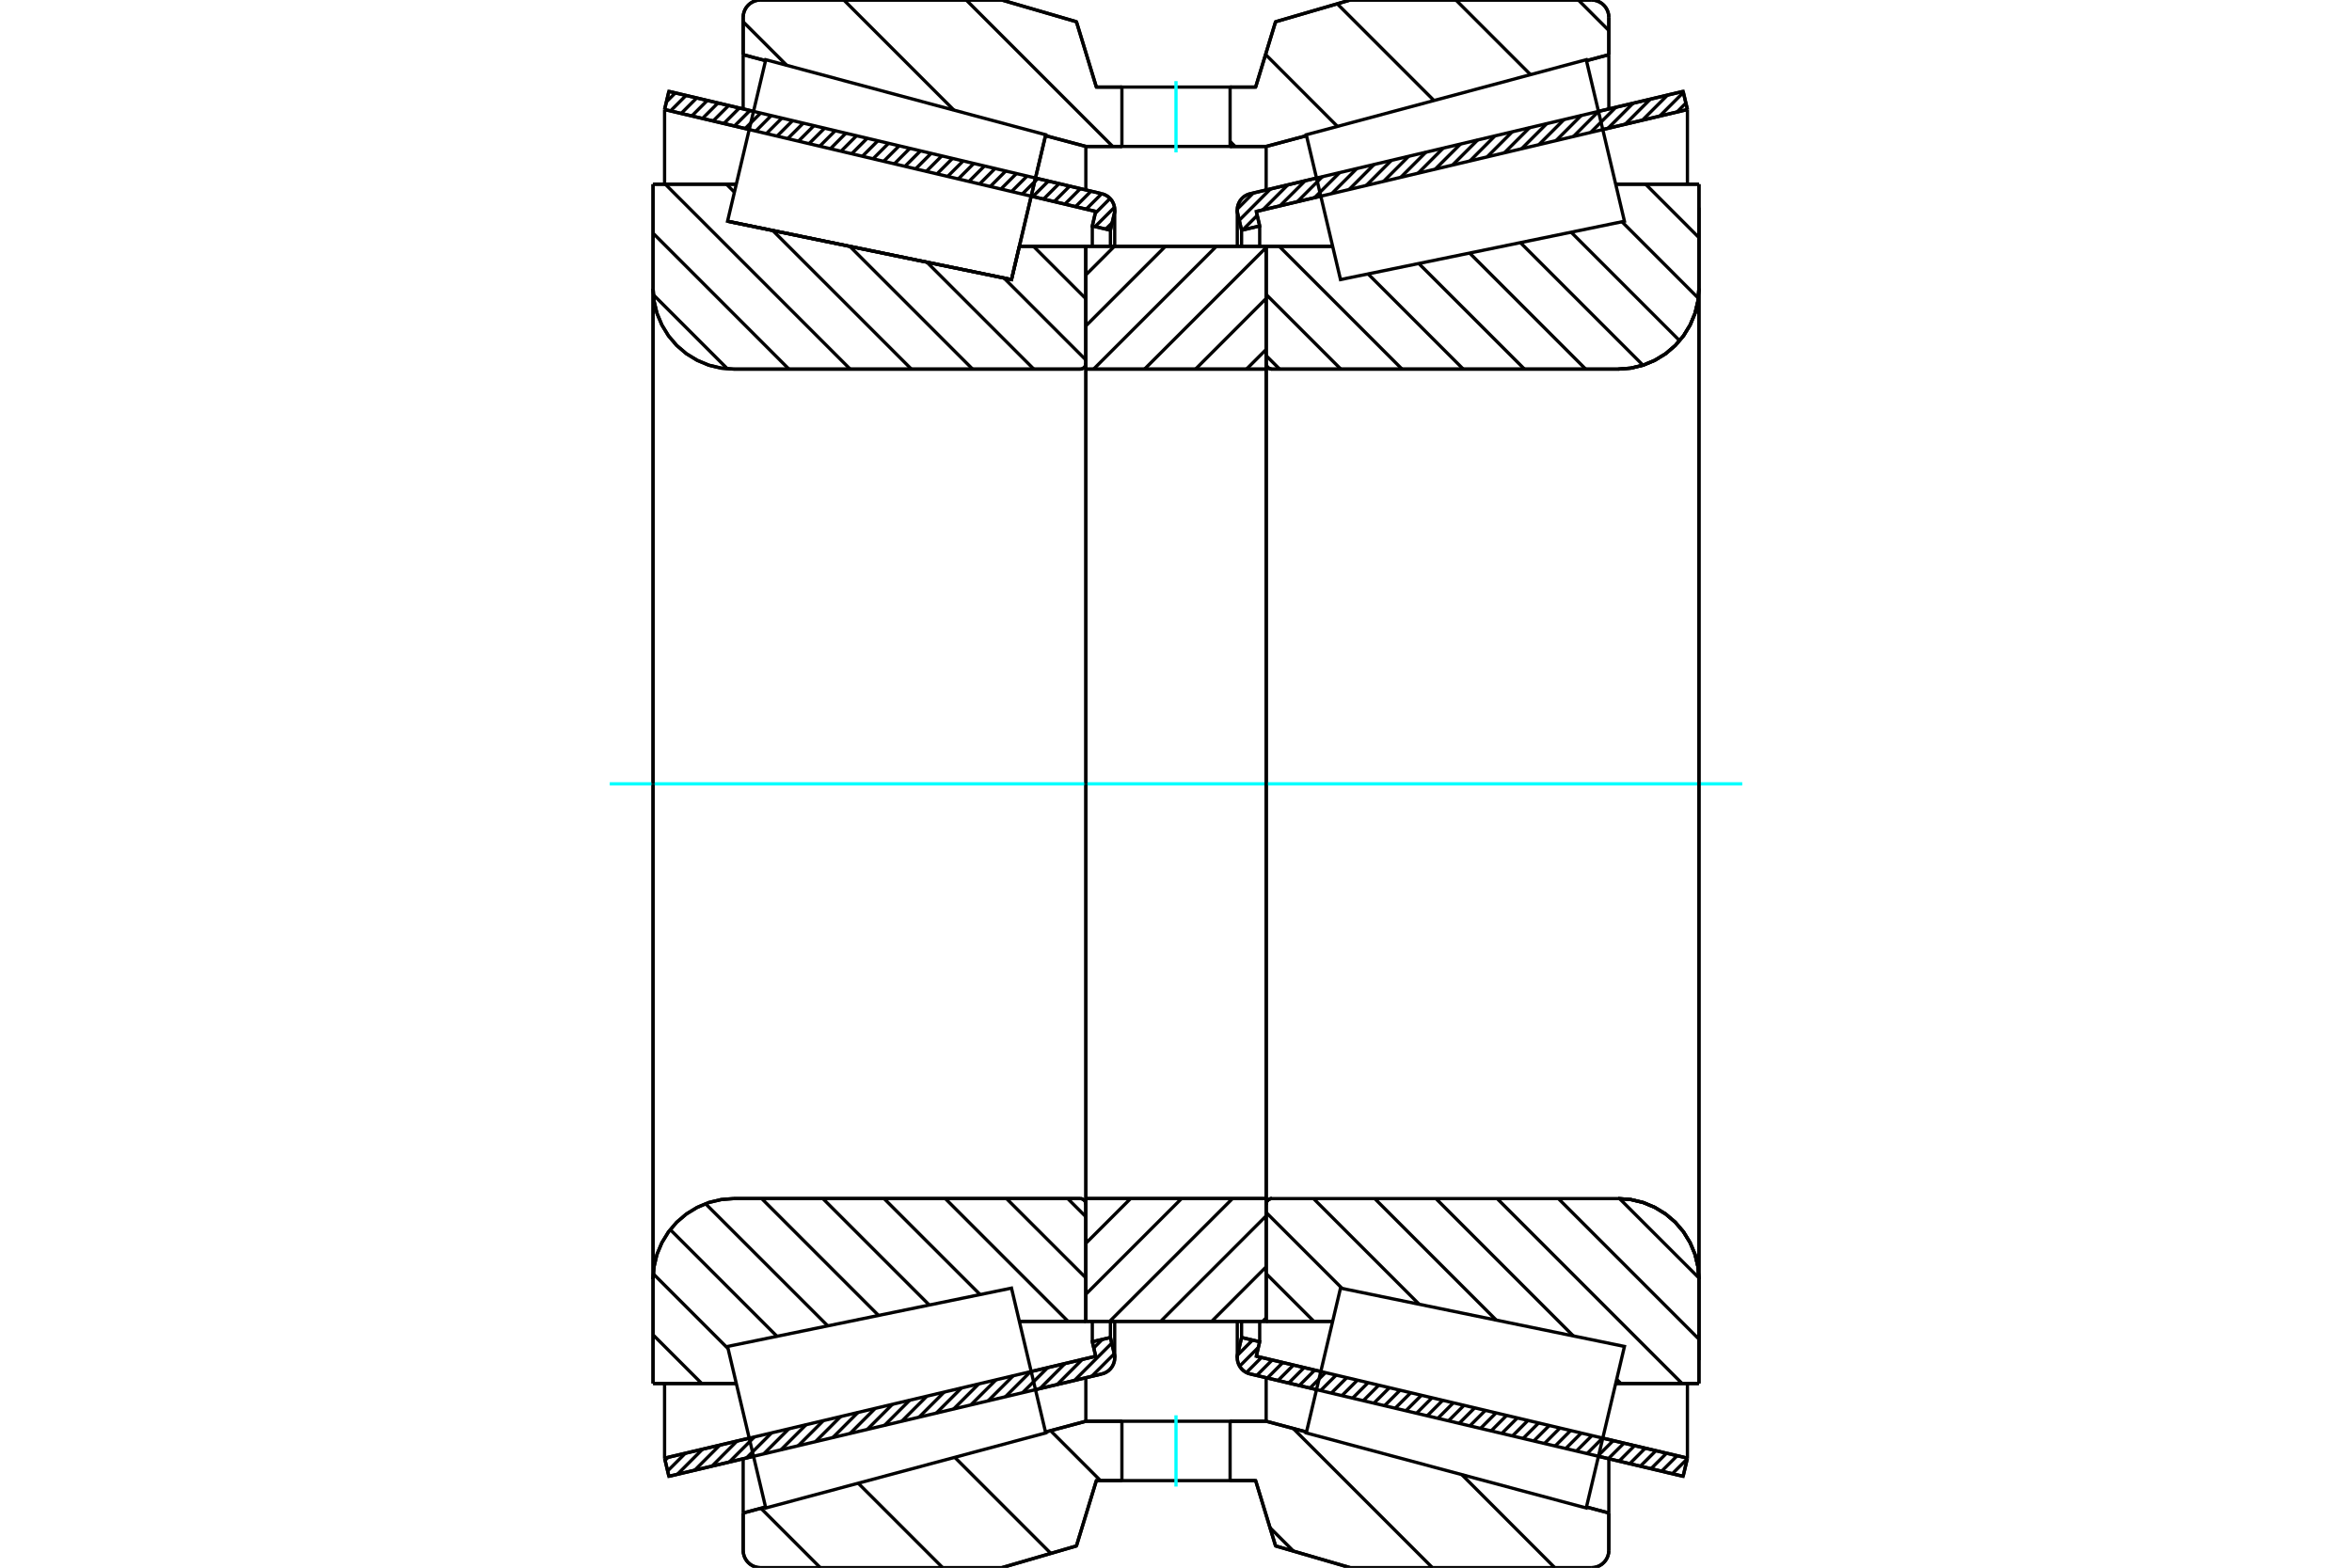 <?xml version="1.0" standalone="no"?>
<!DOCTYPE svg PUBLIC "-//W3C//DTD SVG 1.1//EN"
	"http://www.w3.org/Graphics/SVG/1.1/DTD/svg11.dtd">
<svg xmlns="http://www.w3.org/2000/svg" height="100%" width="100%" viewBox="0 0 36000 24000">
	<rect x="-1800" y="-1200" width="39600" height="26400" style="fill:#FFF"/>
	<g style="fill:none; fill-rule:evenodd" transform="matrix(1 0 0 1 0 0)">
		<g style="fill:none; stroke:#000; stroke-width:50; shape-rendering:geometricPrecision">
			<line x1="20150" y1="21274" x2="19135" y2="21034"/>
			<line x1="25762" y1="22601" x2="24466" y2="22295"/>
			<line x1="25828" y1="22323" x2="25762" y2="22601"/>
			<line x1="24532" y1="22017" x2="25828" y2="22323"/>
			<line x1="19229" y1="20763" x2="20216" y2="20997"/>
			<line x1="19281" y1="20541" x2="19229" y2="20763"/>
			<line x1="19004" y1="20476" x2="19281" y2="20541"/>
			<line x1="18945" y1="20726" x2="19004" y2="20476"/>
			<polyline points="18945,20726 18939,20755 18938,20785 18940,20823 18949,20860 18963,20895 18982,20929 19005,20958 19033,20985 19065,21006 19099,21023 19135,21034"/>
			<line x1="24466" y1="1705" x2="25762" y2="1399"/>
			<line x1="19135" y1="2966" x2="20150" y2="2726"/>
			<polyline points="19135,2966 19099,2977 19065,2994 19033,3015 19005,3042 18982,3071 18963,3105 18949,3140 18940,3177 18938,3215 18939,3245 18945,3274"/>
			<line x1="19004" y1="3524" x2="18945" y2="3274"/>
			<line x1="19281" y1="3459" x2="19004" y2="3524"/>
			<line x1="19229" y1="3237" x2="19281" y2="3459"/>
			<line x1="20216" y1="3003" x2="19229" y2="3237"/>
			<line x1="25828" y1="1677" x2="24532" y2="1983"/>
			<line x1="25762" y1="1399" x2="25828" y2="1677"/>
			<line x1="19004" y1="20228" x2="19004" y2="20476"/>
			<line x1="19004" y1="3524" x2="19004" y2="3772"/>
			<line x1="19281" y1="20228" x2="19281" y2="20541"/>
			<line x1="19281" y1="3459" x2="19281" y2="3772"/>
			<line x1="25828" y1="21179" x2="25828" y2="22323"/>
			<line x1="25828" y1="1677" x2="25828" y2="2821"/>
			<line x1="18938" y1="20229" x2="18938" y2="20785"/>
			<line x1="18938" y1="3215" x2="18938" y2="3771"/>
			<line x1="11534" y1="22295" x2="10238" y2="22601"/>
			<line x1="16865" y1="21034" x2="15850" y2="21274"/>
			<polyline points="16865,21034 16901,21023 16935,21006 16967,20985 16995,20958 17018,20929 17037,20895 17051,20860 17060,20823 17062,20785 17061,20755 17055,20726"/>
			<line x1="16996" y1="20476" x2="17055" y2="20726"/>
			<line x1="16719" y1="20541" x2="16996" y2="20476"/>
			<line x1="16771" y1="20763" x2="16719" y2="20541"/>
			<line x1="15784" y1="20997" x2="16771" y2="20763"/>
			<line x1="10172" y1="22323" x2="11468" y2="22017"/>
			<line x1="10238" y1="22601" x2="10172" y2="22323"/>
			<line x1="15850" y1="2726" x2="16865" y2="2966"/>
			<line x1="10238" y1="1399" x2="11534" y2="1705"/>
			<line x1="10172" y1="1677" x2="10238" y2="1399"/>
			<line x1="11468" y1="1983" x2="10172" y2="1677"/>
			<line x1="16771" y1="3237" x2="15784" y2="3003"/>
			<line x1="16719" y1="3459" x2="16771" y2="3237"/>
			<line x1="16996" y1="3524" x2="16719" y2="3459"/>
			<line x1="17055" y1="3274" x2="16996" y2="3524"/>
			<polyline points="17055,3274 17061,3245 17062,3215 17060,3177 17051,3140 17037,3105 17018,3071 16995,3042 16967,3015 16935,2994 16901,2977 16865,2966"/>
			<line x1="16719" y1="3772" x2="16719" y2="3459"/>
			<line x1="16719" y1="20541" x2="16719" y2="20228"/>
			<line x1="10172" y1="2821" x2="10172" y2="1677"/>
			<line x1="10172" y1="22323" x2="10172" y2="21179"/>
			<line x1="16996" y1="3772" x2="16996" y2="3524"/>
			<line x1="16996" y1="20476" x2="16996" y2="20228"/>
			<line x1="17062" y1="3771" x2="17062" y2="3215"/>
			<line x1="17062" y1="20785" x2="17062" y2="20229"/>
			<line x1="19379" y1="3771" x2="20398" y2="3771"/>
			<polyline points="19379,5563 19380,5577 19384,5590 19389,5603 19396,5615 19405,5625 19416,5634 19428,5641 19440,5647 19454,5650 19468,5651"/>
			<line x1="24768" y1="5651" x2="19468" y2="5651"/>
			<polyline points="24768,5651 24961,5636 25150,5591 25329,5516 25494,5415 25642,5289 25768,5141 25869,4976 25944,4797 25989,4608 26004,4414"/>
			<line x1="26004" y1="2820" x2="26004" y2="4414"/>
			<line x1="26004" y1="2820" x2="24730" y2="2820"/>
			<line x1="26004" y1="21180" x2="24730" y2="21180"/>
			<line x1="26004" y1="19586" x2="26004" y2="21180"/>
			<polyline points="26004,19586 25989,19392 25944,19203 25869,19024 25768,18859 25642,18711 25494,18585 25329,18484 25150,18409 24961,18364 24768,18349"/>
			<polyline points="19468,18349 19454,18350 19440,18353 19428,18359 19416,18366 19405,18375 19396,18385 19389,18397 19384,18410 19380,18423 19379,18437"/>
			<line x1="20398" y1="20229" x2="19379" y2="20229"/>
			<line x1="24730" y1="3415" x2="24730" y2="3415"/>
			<line x1="24730" y1="20585" x2="24730" y2="20585"/>
			<polyline points="19379,5563 19380,5577 19384,5590 19389,5603 19396,5615 19405,5625 19416,5634 19428,5641 19440,5647 19454,5650 19468,5651"/>
			<polyline points="19468,18349 19454,18350 19440,18353 19428,18359 19416,18366 19405,18375 19396,18385 19389,18397 19384,18410 19380,18423 19379,18437"/>
			<polyline points="24768,5651 24961,5636 25150,5591 25329,5516 25494,5415 25642,5289 25768,5141 25869,4976 25944,4797 25989,4608 26004,4414"/>
			<polyline points="26004,19586 25989,19392 25944,19203 25869,19024 25768,18859 25642,18711 25494,18585 25329,18484 25150,18409 24961,18364 24768,18349"/>
			<line x1="16621" y1="20229" x2="15602" y2="20229"/>
			<polyline points="16621,18437 16620,18423 16616,18410 16611,18397 16604,18385 16595,18375 16584,18366 16572,18359 16560,18353 16546,18350 16532,18349"/>
			<line x1="11232" y1="18349" x2="16532" y2="18349"/>
			<polyline points="11232,18349 11039,18364 10850,18409 10671,18484 10506,18585 10358,18711 10232,18859 10131,19024 10056,19203 10011,19392 9996,19586"/>
			<line x1="9996" y1="21180" x2="9996" y2="19586"/>
			<line x1="9996" y1="21180" x2="11270" y2="21180"/>
			<line x1="11136" y1="3387" x2="11136" y2="3387"/>
			<line x1="9996" y1="2820" x2="11270" y2="2820"/>
			<line x1="9996" y1="4414" x2="9996" y2="2820"/>
			<polyline points="9996,4414 10011,4608 10056,4797 10131,4976 10232,5141 10358,5289 10506,5415 10671,5516 10850,5591 11039,5636 11232,5651"/>
			<line x1="16532" y1="5651" x2="11232" y2="5651"/>
			<polyline points="16532,5651 16546,5650 16560,5647 16572,5641 16584,5634 16595,5625 16604,5615 16611,5603 16616,5590 16620,5577 16621,5563"/>
			<line x1="15602" y1="3771" x2="16621" y2="3771"/>
			<line x1="15482" y1="4280" x2="15602" y2="3771"/>
			<line x1="11136" y1="3387" x2="15482" y2="4280"/>
			<line x1="11270" y1="20585" x2="11270" y2="20585"/>
			<line x1="11270" y1="3415" x2="11270" y2="3415"/>
			<line x1="9996" y1="19586" x2="9996" y2="4414"/>
			<line x1="15333" y1="0" x2="16476" y2="333"/>
			<line x1="11640" y1="0" x2="15333" y2="0"/>
			<polyline points="11640,0 11599,3 11558,13 11520,29 11484,51 11453,78 11426,109 11404,145 11388,183 11378,224 11375,265"/>
			<line x1="11375" y1="837" x2="11375" y2="265"/>
			<line x1="11717" y1="929" x2="11375" y2="837"/>
			<line x1="16620" y1="2242" x2="16003" y2="2077"/>
			<line x1="17172" y1="2242" x2="16620" y2="2242"/>
			<line x1="19380" y1="2242" x2="18828" y2="2242"/>
			<line x1="19997" y1="2077" x2="19380" y2="2242"/>
			<line x1="24625" y1="837" x2="24283" y2="929"/>
			<line x1="24625" y1="265" x2="24625" y2="837"/>
			<polyline points="24625,265 24622,224 24612,183 24596,145 24574,109 24547,78 24516,51 24480,29 24442,13 24401,3 24360,0"/>
			<line x1="20667" y1="0" x2="24360" y2="0"/>
			<line x1="19524" y1="333" x2="20667" y2="0"/>
			<line x1="19219" y1="1333" x2="19524" y2="333"/>
			<line x1="18828" y1="1333" x2="19219" y2="1333"/>
			<line x1="16781" y1="1333" x2="17172" y2="1333"/>
			<line x1="16476" y1="333" x2="16781" y2="1333"/>
			<line x1="16476" y1="23667" x2="15333" y2="24000"/>
			<line x1="16781" y1="22667" x2="16476" y2="23667"/>
			<line x1="19219" y1="22667" x2="18828" y2="22667"/>
			<line x1="17172" y1="22667" x2="16781" y2="22667"/>
			<line x1="19524" y1="23667" x2="19219" y2="22667"/>
			<line x1="20667" y1="24000" x2="19524" y2="23667"/>
			<line x1="24360" y1="24000" x2="20667" y2="24000"/>
			<polyline points="24360,24000 24401,23997 24442,23987 24480,23971 24516,23949 24547,23922 24574,23891 24596,23855 24612,23817 24622,23776 24625,23735"/>
			<line x1="24625" y1="23163" x2="24625" y2="23735"/>
			<line x1="24283" y1="23071" x2="24625" y2="23163"/>
			<line x1="19380" y1="21758" x2="19997" y2="21923"/>
			<line x1="16620" y1="21758" x2="17172" y2="21758"/>
			<line x1="18828" y1="21758" x2="19380" y2="21758"/>
			<line x1="16003" y1="21923" x2="16620" y2="21758"/>
			<line x1="11375" y1="23163" x2="11717" y2="23071"/>
			<line x1="11375" y1="23735" x2="11375" y2="23163"/>
			<polyline points="11375,23735 11378,23776 11388,23817 11404,23855 11426,23891 11453,23922 11484,23949 11520,23971 11558,23987 11599,23997 11640,24000"/>
			<line x1="15333" y1="24000" x2="11640" y2="24000"/>
			<line x1="24625" y1="22332" x2="24625" y2="23163"/>
			<line x1="24625" y1="837" x2="24625" y2="1668"/>
			<line x1="11375" y1="22332" x2="11375" y2="23163"/>
			<line x1="11375" y1="837" x2="11375" y2="1668"/>
			<line x1="16620" y1="21092" x2="16620" y2="21758"/>
			<line x1="16620" y1="2242" x2="16620" y2="2908"/>
			<line x1="19380" y1="21092" x2="19380" y2="21758"/>
			<line x1="19380" y1="2242" x2="19380" y2="2908"/>
			<line x1="16621" y1="18349" x2="19379" y2="18349"/>
			<line x1="16621" y1="20229" x2="16621" y2="18349"/>
			<line x1="19379" y1="20229" x2="16621" y2="20229"/>
			<line x1="19379" y1="18349" x2="19379" y2="20229"/>
			<line x1="19379" y1="5651" x2="16621" y2="5651"/>
			<line x1="19379" y1="3771" x2="19379" y2="5651"/>
			<line x1="16621" y1="3771" x2="19379" y2="3771"/>
			<line x1="16621" y1="5651" x2="16621" y2="3771"/>
			<line x1="19379" y1="5651" x2="19379" y2="18349"/>
			<line x1="16621" y1="5651" x2="16621" y2="18349"/>
		</g>
		<g style="fill:none; stroke:#0FF; stroke-width:50; shape-rendering:geometricPrecision">
			<line x1="9333" y1="12000" x2="26667" y2="12000"/>
		</g>
		<g style="fill:none; stroke:#000; stroke-width:50; shape-rendering:geometricPrecision">
			<line x1="24158" y1="0" x2="24625" y2="467"/>
			<line x1="22284" y1="0" x2="23427" y2="1143"/>
			<line x1="20468" y1="58" x2="21949" y2="1539"/>
			<line x1="19371" y1="834" x2="20471" y2="1935"/>
			<line x1="18828" y1="2165" x2="18905" y2="2242"/>
			<line x1="14789" y1="0" x2="17031" y2="2242"/>
			<line x1="12915" y1="0" x2="14601" y2="1686"/>
			<line x1="11375" y1="334" x2="12042" y2="1000"/>
			<line x1="22374" y1="22575" x2="23798" y2="24000"/>
			<line x1="19793" y1="21868" x2="21925" y2="24000"/>
			<line x1="19439" y1="23388" x2="19797" y2="23746"/>
			<line x1="16079" y1="21902" x2="16844" y2="22667"/>
			<line x1="14614" y1="22311" x2="16084" y2="23781"/>
			<line x1="13136" y1="22707" x2="14429" y2="24000"/>
			<line x1="11646" y1="23090" x2="12556" y2="24000"/>
			<polyline points="18828,1333 19219,1333 19524,333 20667,0 24360,0"/>
			<polyline points="24625,265 24622,224 24612,183 24596,145 24574,109 24547,78 24516,51 24480,29 24442,13 24401,3 24360,0"/>
			<line x1="24625" y1="265" x2="24625" y2="837"/>
			<line x1="19997" y1="2077" x2="19380" y2="2242"/>
			<line x1="24625" y1="837" x2="24283" y2="929"/>
			<line x1="19380" y1="2242" x2="18828" y2="2242"/>
			<polyline points="17172,1333 16781,1333 16476,333 15333,0 11640,0 11599,3 11558,13 11520,29 11484,51 11453,78 11426,109 11404,145 11388,183 11378,224 11375,265 11375,837"/>
			<line x1="16003" y1="2077" x2="16620" y2="2242"/>
			<line x1="11375" y1="837" x2="11717" y2="929"/>
			<line x1="16620" y1="2242" x2="17172" y2="2242"/>
			<line x1="17172" y1="21758" x2="16620" y2="21758"/>
			<line x1="11717" y1="23071" x2="11375" y2="23163"/>
			<line x1="16620" y1="21758" x2="16003" y2="21923"/>
			<polyline points="11375,23163 11375,23735 11378,23776 11388,23817 11404,23855 11426,23891 11453,23922 11484,23949 11520,23971 11558,23987 11599,23997 11640,24000 15333,24000 16476,23667 16781,22667 17172,22667"/>
			<line x1="18828" y1="21758" x2="19380" y2="21758"/>
			<line x1="24283" y1="23071" x2="24625" y2="23163"/>
			<line x1="19380" y1="21758" x2="19997" y2="21923"/>
			<line x1="24625" y1="23163" x2="24625" y2="23735"/>
			<polyline points="24360,24000 24401,23997 24442,23987 24480,23971 24516,23949 24547,23922 24574,23891 24596,23855 24612,23817 24622,23776 24625,23735"/>
			<polyline points="24360,24000 20667,24000 19524,23667 19219,22667 18828,22667"/>
			<line x1="15818" y1="3771" x2="16621" y2="4574"/>
			<line x1="15366" y1="4256" x2="16621" y2="5511"/>
			<line x1="14187" y1="4014" x2="15824" y2="5651"/>
			<line x1="13008" y1="3772" x2="14887" y2="5651"/>
			<line x1="11119" y1="2820" x2="11241" y2="2942"/>
			<line x1="11829" y1="3530" x2="13950" y2="5651"/>
			<line x1="10183" y1="2820" x2="13013" y2="5651"/>
			<line x1="9996" y1="3570" x2="12076" y2="5651"/>
			<line x1="10000" y1="4512" x2="11135" y2="5647"/>
			<line x1="16342" y1="18349" x2="16621" y2="18628"/>
			<line x1="15405" y1="18349" x2="16621" y2="19564"/>
			<line x1="14468" y1="18349" x2="16348" y2="20229"/>
			<line x1="13531" y1="18349" x2="15002" y2="19819"/>
			<line x1="12594" y1="18349" x2="14224" y2="19979"/>
			<line x1="11658" y1="18349" x2="13447" y2="20138"/>
			<line x1="10799" y1="18428" x2="12670" y2="20298"/>
			<line x1="10259" y1="18824" x2="11892" y2="20457"/>
			<line x1="9999" y1="19501" x2="11144" y2="20646"/>
			<line x1="9996" y1="20435" x2="10741" y2="21180"/>
			<polyline points="16621,12000 16621,3771 16621,5563"/>
			<polyline points="16532,5651 16546,5650 16560,5647 16572,5641 16584,5634 16595,5625 16604,5615 16611,5603 16616,5590 16620,5577 16621,5563"/>
			<line x1="16532" y1="5651" x2="11232" y2="5651"/>
			<polyline points="9996,4414 10011,4608 10056,4797 10131,4976 10232,5141 10358,5289 10506,5415 10671,5516 10850,5591 11039,5636 11232,5651"/>
			<line x1="9996" y1="4414" x2="9996" y2="2820"/>
			<line x1="9996" y1="4414" x2="9996" y2="12000"/>
			<line x1="9996" y1="2820" x2="11270" y2="2820"/>
			<line x1="15602" y1="3771" x2="16621" y2="3771"/>
			<line x1="16621" y1="20229" x2="15602" y2="20229"/>
			<line x1="11270" y1="21180" x2="9996" y2="21180"/>
			<line x1="9996" y1="12000" x2="9996" y2="19586"/>
			<line x1="9996" y1="21180" x2="9996" y2="19586"/>
			<polyline points="11232,18349 11039,18364 10850,18409 10671,18484 10506,18585 10358,18711 10232,18859 10131,19024 10056,19203 10011,19392 9996,19586"/>
			<line x1="11232" y1="18349" x2="16532" y2="18349"/>
			<polyline points="16621,18437 16620,18423 16616,18410 16611,18397 16604,18385 16595,18375 16584,18366 16572,18359 16560,18353 16546,18350 16532,18349"/>
			<polyline points="16621,18437 16621,20229 16621,12000"/>
			<line x1="25188" y1="2820" x2="26004" y2="3637"/>
			<line x1="24826" y1="3395" x2="25995" y2="4565"/>
			<line x1="24048" y1="3555" x2="25709" y2="5216"/>
			<line x1="23271" y1="3714" x2="25148" y2="5591"/>
			<line x1="22494" y1="3874" x2="24271" y2="5651"/>
			<line x1="21716" y1="4034" x2="23334" y2="5651"/>
			<line x1="20939" y1="4193" x2="22397" y2="5651"/>
			<line x1="19580" y1="3771" x2="21460" y2="5651"/>
			<line x1="19379" y1="4507" x2="20523" y2="5651"/>
			<line x1="19379" y1="5444" x2="19586" y2="5651"/>
			<line x1="24789" y1="18350" x2="26004" y2="19564"/>
			<line x1="23852" y1="18349" x2="26004" y2="20501"/>
			<line x1="22915" y1="18349" x2="25746" y2="21180"/>
			<line x1="24745" y1="21116" x2="24809" y2="21180"/>
			<line x1="21978" y1="18349" x2="24081" y2="20452"/>
			<line x1="21041" y1="18349" x2="22902" y2="20210"/>
			<line x1="20104" y1="18349" x2="21723" y2="19968"/>
			<line x1="19379" y1="18561" x2="20544" y2="19726"/>
			<line x1="19379" y1="19498" x2="20110" y2="20229"/>
			<polyline points="19379,12000 19379,3771 19379,5563 19380,5577 19384,5590 19389,5603 19396,5615 19405,5625 19416,5634 19428,5641 19440,5647 19454,5650 19468,5651 24768,5651 24961,5636 25150,5591 25329,5516 25494,5415 25642,5289 25768,5141 25869,4976 25944,4797 25989,4608 26004,4414 26004,2820"/>
			<line x1="26004" y1="4414" x2="26004" y2="12000"/>
			<line x1="26004" y1="2820" x2="24730" y2="2820"/>
			<line x1="20398" y1="3771" x2="19379" y2="3771"/>
			<line x1="19379" y1="20229" x2="20398" y2="20229"/>
			<line x1="24730" y1="21180" x2="26004" y2="21180"/>
			<line x1="26004" y1="12000" x2="26004" y2="19586"/>
			<polyline points="26004,21180 26004,19586 25989,19392 25944,19203 25869,19024 25768,18859 25642,18711 25494,18585 25329,18484 25150,18409 24961,18364 24768,18349 19468,18349 19454,18350 19440,18353 19428,18359 19416,18366 19405,18375 19396,18385 19389,18397 19384,18410 19380,18423 19379,18437 19379,20229 19379,12000"/>
			<line x1="19379" y1="20176" x2="19326" y2="20229"/>
			<line x1="19379" y1="19395" x2="18546" y2="20229"/>
			<line x1="19379" y1="18615" x2="17765" y2="20229"/>
			<line x1="18865" y1="18349" x2="16985" y2="20229"/>
			<line x1="18085" y1="18349" x2="16621" y2="19813"/>
			<line x1="17305" y1="18349" x2="16621" y2="19033"/>
			<line x1="19379" y1="5351" x2="19079" y2="5651"/>
			<line x1="19379" y1="4570" x2="18299" y2="5651"/>
			<line x1="19379" y1="3790" x2="17518" y2="5651"/>
			<line x1="18618" y1="3771" x2="16738" y2="5651"/>
			<line x1="17838" y1="3771" x2="16621" y2="4988"/>
			<line x1="17057" y1="3771" x2="16621" y2="4208"/>
			<polyline points="16621,5651 16621,3771 19379,3771 19379,5651 16621,5651"/>
			<polyline points="16621,18349 19379,18349 19379,20229 16621,20229 16621,18349"/>
			<polyline points="18000,22667 18828,22667 18828,21758 17172,21758 17172,22667 18000,22667"/>
		</g>
		<g style="fill:none; stroke:#0FF; stroke-width:50; shape-rendering:geometricPrecision">
			<line x1="18000" y1="22758" x2="18000" y2="21667"/>
		</g>
		<g style="fill:none; stroke:#000; stroke-width:50; shape-rendering:geometricPrecision">
			<polyline points="18000,2242 18828,2242 18828,1333 17172,1333 17172,2242 18000,2242"/>
		</g>
		<g style="fill:none; stroke:#0FF; stroke-width:50; shape-rendering:geometricPrecision">
			<line x1="18000" y1="2333" x2="18000" y2="1242"/>
		</g>
		<g style="fill:none; stroke:#000; stroke-width:50; shape-rendering:geometricPrecision">
			<line x1="26004" y1="20822" x2="26004" y2="3178"/>
			<line x1="19379" y1="18437" x2="19379" y2="5563"/>
			<polyline points="15744,3171 15482,4280 11136,3387 11136,3387"/>
			<polyline points="16006,2063 16006,2063 15744,3171"/>
			<polyline points="15744,20829 16006,21937 11721,23086 11428,21849 11136,20613 15482,19720 15744,20829"/>
			<polyline points="15744,3171 15482,4280 11136,3387 11428,2151 11721,914 16006,2063 15744,3171"/>
			<polyline points="20256,20829 20518,19720 24864,20613 24572,21849 24279,23086 19994,21937 20256,20829"/>
			<polyline points="20256,3171 19994,2063 24279,914 24572,2151 24864,3387 20518,4280 20256,3171"/>
			<line x1="17055" y1="20725" x2="16709" y2="21071"/>
			<line x1="17017" y1="20562" x2="16445" y2="21134"/>
			<line x1="16872" y1="20505" x2="16741" y2="20636"/>
			<line x1="16565" y1="20812" x2="16181" y2="21196"/>
			<line x1="16300" y1="20875" x2="15917" y2="21259"/>
			<line x1="16036" y1="20937" x2="15652" y2="21321"/>
			<line x1="15772" y1="21000" x2="15388" y2="21384"/>
			<line x1="15508" y1="21062" x2="15124" y2="21446"/>
			<line x1="15244" y1="21125" x2="14860" y2="21508"/>
			<line x1="14980" y1="21187" x2="14596" y2="21571"/>
			<line x1="14716" y1="21249" x2="14332" y2="21633"/>
			<line x1="14451" y1="21312" x2="14067" y2="21696"/>
			<line x1="14187" y1="21374" x2="13803" y2="21758"/>
			<line x1="13923" y1="21437" x2="13539" y2="21821"/>
			<line x1="13659" y1="21499" x2="13275" y2="21883"/>
			<line x1="13395" y1="21562" x2="13011" y2="21946"/>
			<line x1="13131" y1="21624" x2="12747" y2="22008"/>
			<line x1="12866" y1="21687" x2="12483" y2="22070"/>
			<line x1="12602" y1="21749" x2="12218" y2="22133"/>
			<line x1="12338" y1="21811" x2="11954" y2="22195"/>
			<line x1="12074" y1="21874" x2="11690" y2="22258"/>
			<line x1="11810" y1="21936" x2="11426" y2="22320"/>
			<line x1="11546" y1="21999" x2="11162" y2="22383"/>
			<line x1="11281" y1="22061" x2="10898" y2="22445"/>
			<line x1="11017" y1="22124" x2="10633" y2="22508"/>
			<line x1="10753" y1="22186" x2="10369" y2="22570"/>
			<line x1="10489" y1="22249" x2="10219" y2="22519"/>
			<line x1="10225" y1="22311" x2="10180" y2="22356"/>
			<line x1="17024" y1="3409" x2="16925" y2="3507"/>
			<line x1="17059" y1="3173" x2="16762" y2="3469"/>
			<line x1="16991" y1="3038" x2="16765" y2="3265"/>
			<line x1="16863" y1="2965" x2="16626" y2="3202"/>
			<line x1="16700" y1="2926" x2="16462" y2="3164"/>
			<line x1="16536" y1="2888" x2="16299" y2="3125"/>
			<line x1="16373" y1="2849" x2="16136" y2="3086"/>
			<line x1="16210" y1="2811" x2="15973" y2="3048"/>
			<line x1="16047" y1="2772" x2="15810" y2="3009"/>
			<line x1="15884" y1="2734" x2="15647" y2="2971"/>
			<line x1="15721" y1="2695" x2="15484" y2="2932"/>
			<line x1="15558" y1="2657" x2="15320" y2="2894"/>
			<line x1="15394" y1="2618" x2="15157" y2="2855"/>
			<line x1="15231" y1="2579" x2="14994" y2="2816"/>
			<line x1="15068" y1="2541" x2="14831" y2="2778"/>
			<line x1="14905" y1="2502" x2="14668" y2="2739"/>
			<line x1="14742" y1="2464" x2="14505" y2="2701"/>
			<line x1="14579" y1="2425" x2="14342" y2="2662"/>
			<line x1="14415" y1="2387" x2="14178" y2="2624"/>
			<line x1="14252" y1="2348" x2="14015" y2="2585"/>
			<line x1="14089" y1="2309" x2="13852" y2="2546"/>
			<line x1="13926" y1="2271" x2="13689" y2="2508"/>
			<line x1="13763" y1="2232" x2="13526" y2="2469"/>
			<line x1="13600" y1="2194" x2="13363" y2="2431"/>
			<line x1="13437" y1="2155" x2="13200" y2="2392"/>
			<line x1="13273" y1="2117" x2="13036" y2="2354"/>
			<line x1="13110" y1="2078" x2="12873" y2="2315"/>
			<line x1="12947" y1="2039" x2="12710" y2="2277"/>
			<line x1="12784" y1="2001" x2="12547" y2="2238"/>
			<line x1="12621" y1="1962" x2="12384" y2="2199"/>
			<line x1="12458" y1="1924" x2="12221" y2="2161"/>
			<line x1="12295" y1="1885" x2="12057" y2="2122"/>
			<line x1="12131" y1="1847" x2="11894" y2="2084"/>
			<line x1="11968" y1="1808" x2="11731" y2="2045"/>
			<line x1="11805" y1="1769" x2="11568" y2="2007"/>
			<line x1="11642" y1="1731" x2="11405" y2="1968"/>
			<line x1="11479" y1="1692" x2="11242" y2="1929"/>
			<line x1="11316" y1="1654" x2="11079" y2="1891"/>
			<line x1="11153" y1="1615" x2="10915" y2="1852"/>
			<line x1="10989" y1="1577" x2="10752" y2="1814"/>
			<line x1="10826" y1="1538" x2="10589" y2="1775"/>
			<line x1="10663" y1="1500" x2="10426" y2="1737"/>
			<line x1="10500" y1="1461" x2="10263" y2="1698"/>
			<line x1="10337" y1="1422" x2="10200" y2="1559"/>
			<polyline points="10172,1677 10238,1399 16865,2966"/>
			<polyline points="17055,3274 17062,3235 17061,3194 17055,3155 17042,3116 17024,3080 17000,3048 16972,3020 16939,2996 16903,2978 16865,2966"/>
			<polyline points="17055,3274 16996,3524 16719,3459 16771,3237 10172,1677"/>
			<polyline points="10172,22323 16771,20763 16719,20541 16996,20476 17055,20726"/>
			<polyline points="16865,21034 16903,21022 16939,21004 16972,20980 17000,20952 17024,20920 17042,20884 17055,20845 17061,20806 17062,20765 17055,20726"/>
			<polyline points="16865,21034 10238,22601 10172,22323"/>
			<line x1="25763" y1="22599" x2="25760" y2="22601"/>
			<line x1="25825" y1="22334" x2="25597" y2="22562"/>
			<line x1="25671" y1="22286" x2="25434" y2="22523"/>
			<line x1="25508" y1="22248" x2="25271" y2="22485"/>
			<line x1="25345" y1="22209" x2="25108" y2="22446"/>
			<line x1="25182" y1="22171" x2="24945" y2="22408"/>
			<line x1="25019" y1="22132" x2="24782" y2="22369"/>
			<line x1="24856" y1="22094" x2="24618" y2="22331"/>
			<line x1="24692" y1="22055" x2="24455" y2="22292"/>
			<line x1="24529" y1="22016" x2="24292" y2="22254"/>
			<line x1="24366" y1="21978" x2="24129" y2="22215"/>
			<line x1="24203" y1="21939" x2="23966" y2="22176"/>
			<line x1="24040" y1="21901" x2="23803" y2="22138"/>
			<line x1="23877" y1="21862" x2="23640" y2="22099"/>
			<line x1="23713" y1="21824" x2="23476" y2="22061"/>
			<line x1="23550" y1="21785" x2="23313" y2="22022"/>
			<line x1="23387" y1="21746" x2="23150" y2="21984"/>
			<line x1="23224" y1="21708" x2="22987" y2="21945"/>
			<line x1="23061" y1="21669" x2="22824" y2="21906"/>
			<line x1="22898" y1="21631" x2="22661" y2="21868"/>
			<line x1="22735" y1="21592" x2="22498" y2="21829"/>
			<line x1="22571" y1="21554" x2="22334" y2="21791"/>
			<line x1="22408" y1="21515" x2="22171" y2="21752"/>
			<line x1="22245" y1="21476" x2="22008" y2="21714"/>
			<line x1="22082" y1="21438" x2="21845" y2="21675"/>
			<line x1="21919" y1="21399" x2="21682" y2="21636"/>
			<line x1="21756" y1="21361" x2="21519" y2="21598"/>
			<line x1="21593" y1="21322" x2="21355" y2="21559"/>
			<line x1="21429" y1="21284" x2="21192" y2="21521"/>
			<line x1="21266" y1="21245" x2="21029" y2="21482"/>
			<line x1="21103" y1="21207" x2="20866" y2="21444"/>
			<line x1="20940" y1="21168" x2="20703" y2="21405"/>
			<line x1="20777" y1="21129" x2="20540" y2="21366"/>
			<line x1="20614" y1="21091" x2="20377" y2="21328"/>
			<line x1="20451" y1="21052" x2="20213" y2="21289"/>
			<line x1="20287" y1="21014" x2="20050" y2="21251"/>
			<line x1="20124" y1="20975" x2="19887" y2="21212"/>
			<line x1="19961" y1="20937" x2="19724" y2="21174"/>
			<line x1="19798" y1="20898" x2="19561" y2="21135"/>
			<line x1="19635" y1="20859" x2="19398" y2="21097"/>
			<line x1="19472" y1="20821" x2="19235" y2="21058"/>
			<line x1="19308" y1="20782" x2="19078" y2="21013"/>
			<line x1="19261" y1="20628" x2="18974" y2="20915"/>
			<line x1="19172" y1="20515" x2="18941" y2="20747"/>
			<line x1="19009" y1="20477" x2="19002" y2="20484"/>
			<line x1="25804" y1="1578" x2="25669" y2="1714"/>
			<line x1="25766" y1="1415" x2="25404" y2="1777"/>
			<line x1="25524" y1="1455" x2="25140" y2="1839"/>
			<line x1="25260" y1="1518" x2="24876" y2="1902"/>
			<line x1="24996" y1="1580" x2="24612" y2="1964"/>
			<line x1="24732" y1="1643" x2="24348" y2="2026"/>
			<line x1="24467" y1="1705" x2="24084" y2="2089"/>
			<line x1="24203" y1="1767" x2="23819" y2="2151"/>
			<line x1="23939" y1="1830" x2="23555" y2="2214"/>
			<line x1="23675" y1="1892" x2="23291" y2="2276"/>
			<line x1="23411" y1="1955" x2="23027" y2="2339"/>
			<line x1="23147" y1="2017" x2="22763" y2="2401"/>
			<line x1="22882" y1="2080" x2="22499" y2="2464"/>
			<line x1="22618" y1="2142" x2="22234" y2="2526"/>
			<line x1="22354" y1="2205" x2="21970" y2="2588"/>
			<line x1="22090" y1="2267" x2="21706" y2="2651"/>
			<line x1="21826" y1="2329" x2="21442" y2="2713"/>
			<line x1="21562" y1="2392" x2="21178" y2="2776"/>
			<line x1="21298" y1="2454" x2="20914" y2="2838"/>
			<line x1="21033" y1="2517" x2="20650" y2="2901"/>
			<line x1="20769" y1="2579" x2="20385" y2="2963"/>
			<line x1="20505" y1="2642" x2="20121" y2="3026"/>
			<line x1="20241" y1="2704" x2="19857" y2="3088"/>
			<line x1="19977" y1="2767" x2="19593" y2="3150"/>
			<line x1="19713" y1="2829" x2="19329" y2="3213"/>
			<line x1="19243" y1="3298" x2="19022" y2="3520"/>
			<line x1="19448" y1="2891" x2="18968" y2="3372"/>
			<line x1="19184" y1="2954" x2="18938" y2="3200"/>
			<polyline points="25828,1677 25762,1399 19135,2966 19097,2978 19061,2996 19028,3020 19000,3048 18976,3080 18958,3116 18945,3155 18939,3194 18938,3235 18945,3274 19004,3524 19281,3459 19229,3237 25828,1677"/>
			<polyline points="25828,22323 19229,20763 19281,20541 19004,20476 18945,20726 18938,20765 18939,20806 18945,20845 18958,20884 18976,20920 19000,20952 19028,20980 19061,21004 19097,21022 19135,21034 25762,22601 25828,22323"/>
		</g>
	</g>
</svg>
